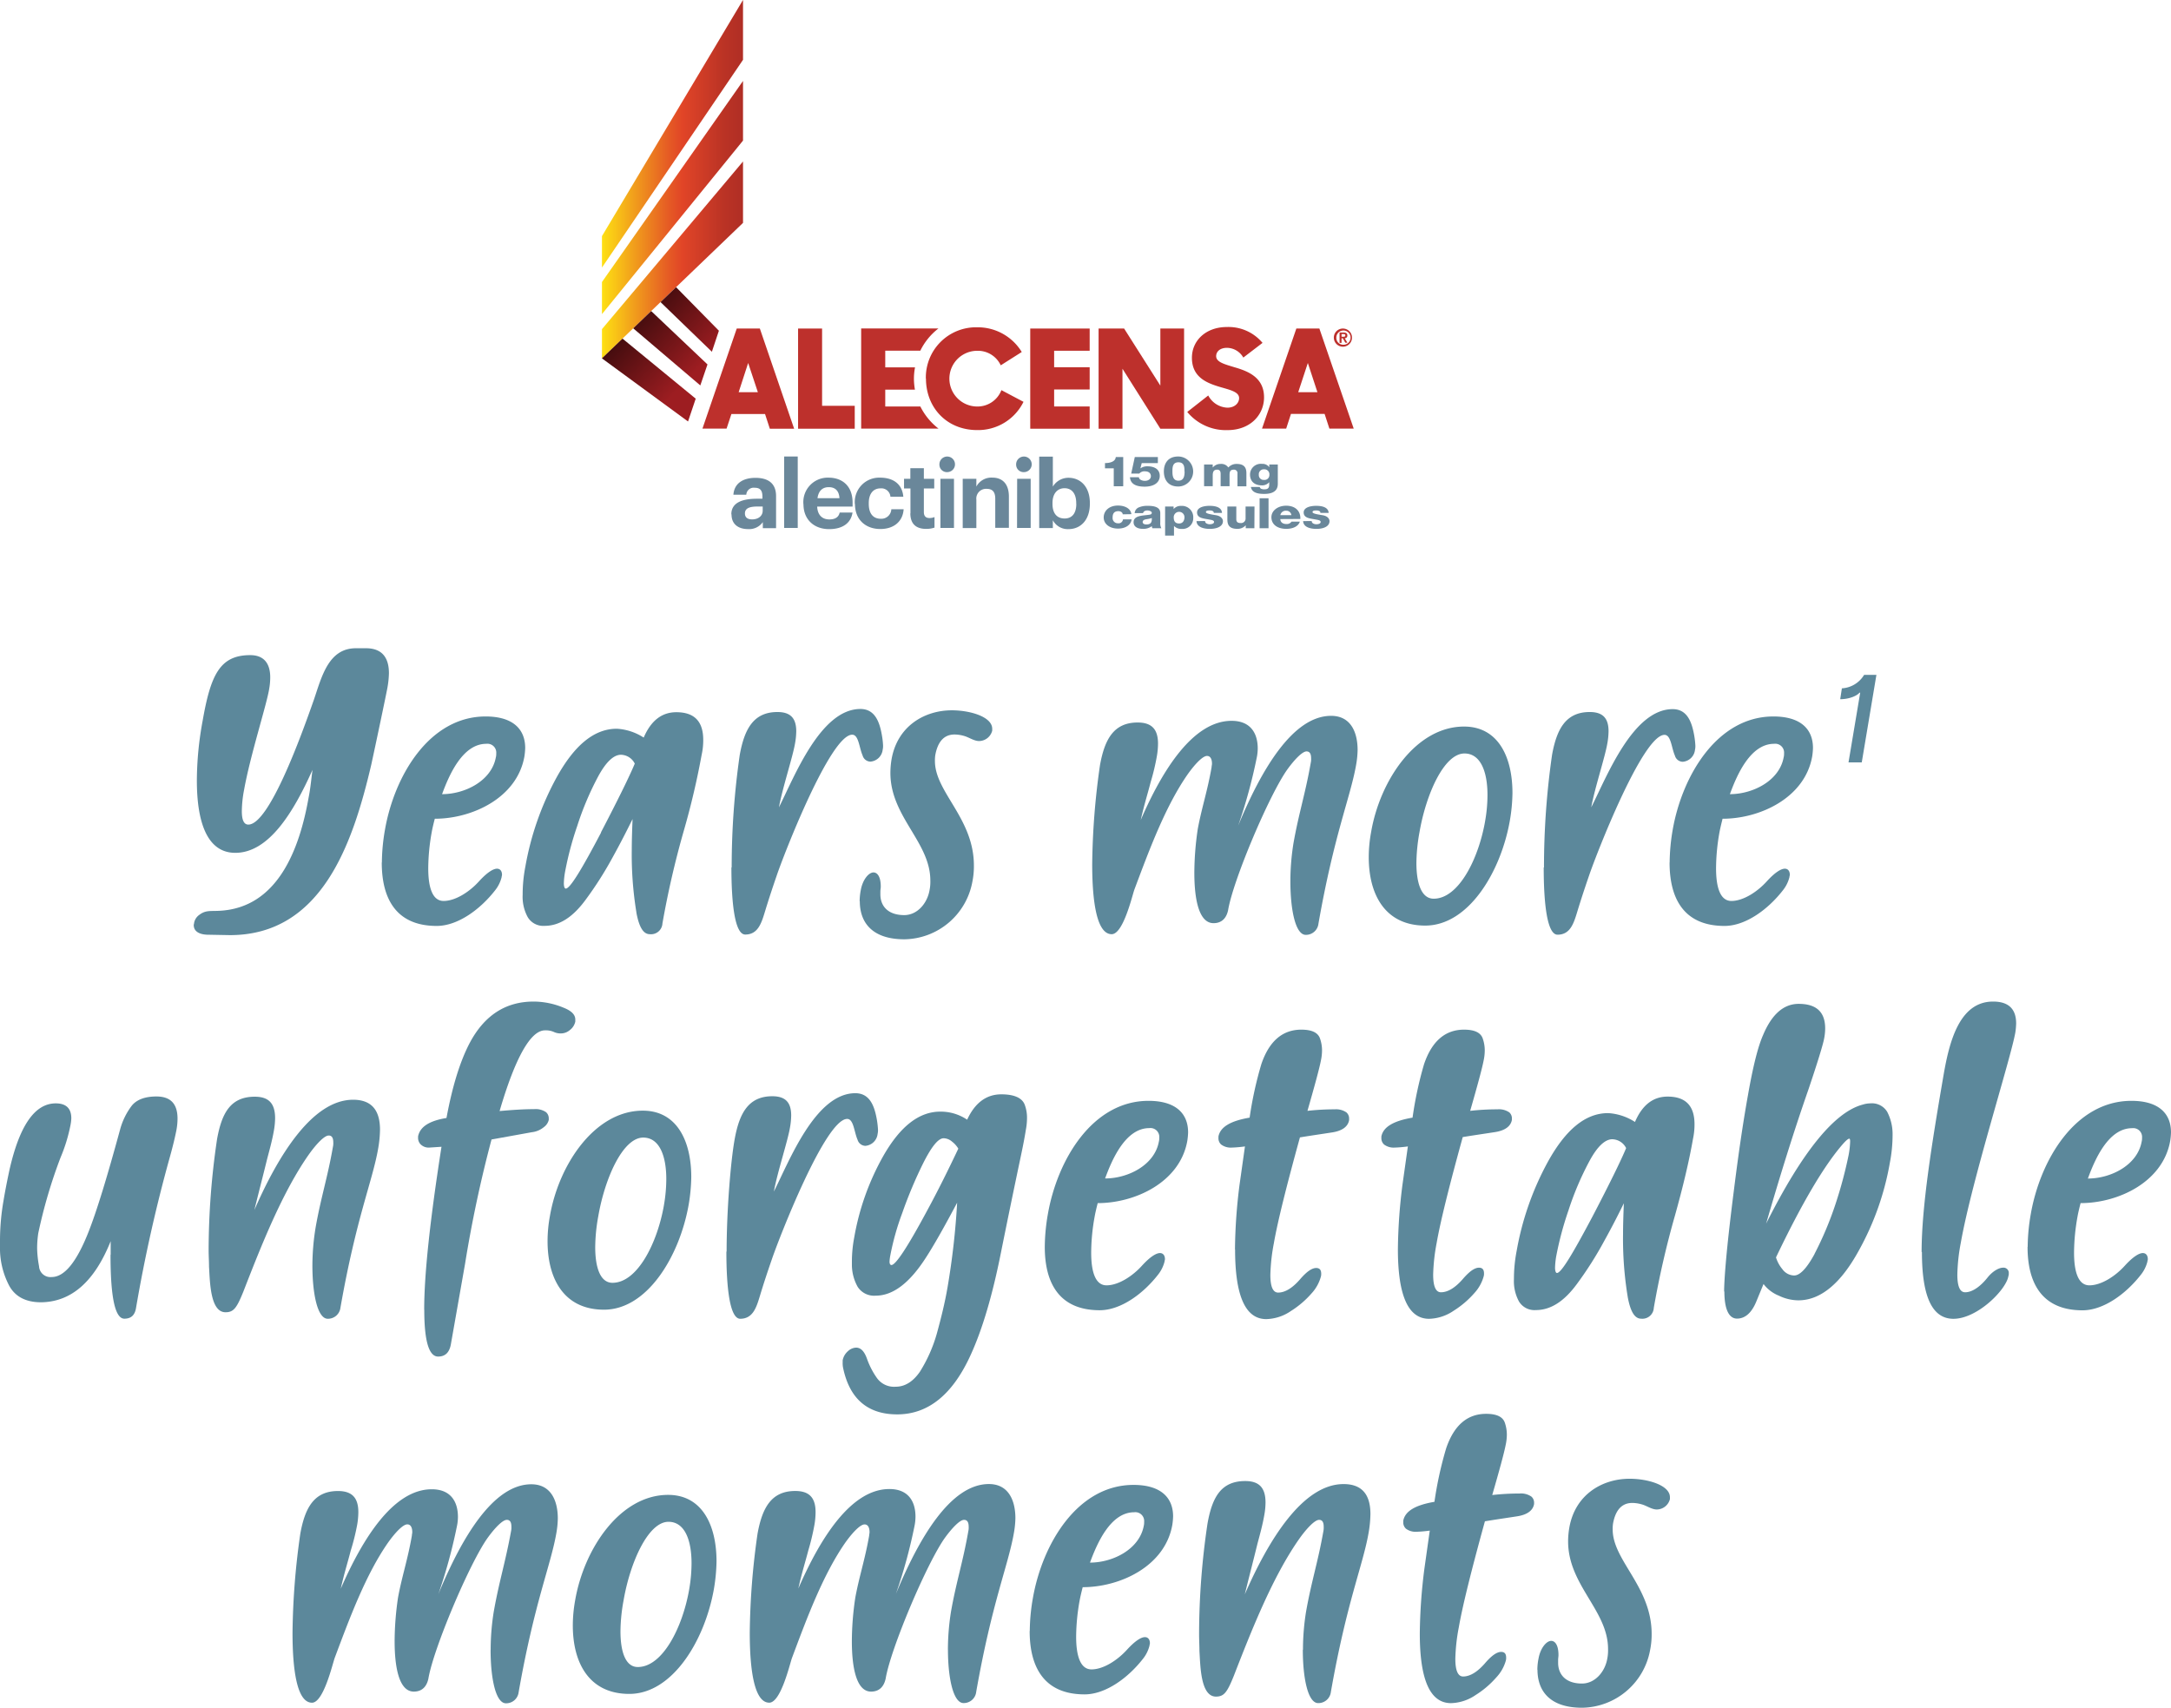 <svg xmlns="http://www.w3.org/2000/svg" xmlns:xlink="http://www.w3.org/1999/xlink" viewBox="0 0 557.14 438.29"><defs><style>.cls-1{isolation:isolate;}.cls-2{fill:#6a879a;}.cls-3{fill:#bd302c;}.cls-4{fill:url(#linear-gradient);}.cls-5{fill:url(#linear-gradient-2);}.cls-6{fill:url(#linear-gradient-3);}.cls-7{mix-blend-mode:multiply;}.cls-8{fill:url(#linear-gradient-4);}.cls-9{fill:url(#linear-gradient-5);}.cls-10{fill:url(#linear-gradient-6);}.cls-11{fill:#5c889b;}</style><linearGradient id="linear-gradient" x1="154.48" y1="34.33" x2="190.67" y2="34.33" gradientUnits="userSpaceOnUse"><stop offset="0" stop-color="#fee013"/><stop offset="0.23" stop-color="#f19d1c"/><stop offset="0.46" stop-color="#e65e24"/><stop offset="0.57" stop-color="#e14527"/><stop offset="0.63" stop-color="#d94127"/><stop offset="0.86" stop-color="#bb3325"/><stop offset="1" stop-color="#b02e25"/></linearGradient><linearGradient id="linear-gradient-2" x1="154.48" y1="66.7" x2="190.68" y2="66.7" xlink:href="#linear-gradient"/><linearGradient id="linear-gradient-3" x1="154.48" y1="50.7" x2="190.68" y2="50.7" xlink:href="#linear-gradient"/><linearGradient id="linear-gradient-4" x1="178.71" y1="95" x2="152.9" y2="70.95" gradientUnits="userSpaceOnUse"><stop offset="0" stop-color="#9d1d21"/><stop offset="1"/></linearGradient><linearGradient id="linear-gradient-5" x1="171.96" y1="102.24" x2="146.16" y2="78.18" xlink:href="#linear-gradient-4"/><linearGradient id="linear-gradient-6" x1="184.91" y1="88.34" x2="159.11" y2="64.29" xlink:href="#linear-gradient-4"/></defs><g class="cls-1"><g id="Layer_2" data-name="Layer 2"><g id="Layer_1-2" data-name="Layer 1"><path class="cls-2" d="M283.57,120.19v-1.34c1.32,0,2.68-.37,2.78-1.55h1.9v7.5h-2.43v-4.61Z"/><path class="cls-2" d="M292.28,122.48c0,.59.82.93,1.51.93.89,0,1.56-.47,1.56-1.2s-.54-1.24-1.48-1.24a1.72,1.72,0,0,0-1.49.57H290.3l.92-4.24h5.92v1.55H293l-.35,1.37h0a2.94,2.94,0,0,1,1.83-.54c1.93,0,3.15.88,3.15,2.44,0,1.85-1.67,2.78-3.85,2.78s-3.66-.63-3.8-2.42Z"/><path class="cls-2" d="M298.68,121c0-2,1-3.84,3.67-3.84a3.85,3.85,0,0,1,0,7.7c-2.66,0-3.67-1.85-3.67-3.86m5.29,0c0-1,0-2.35-1.55-2.35s-1.54,1.38-1.54,2.35.08,2.37,1.54,2.37S304,122,304,121"/><path class="cls-2" d="M309,119.21h2.22V120h0a2.5,2.5,0,0,1,2-.93,2.16,2.16,0,0,1,2,.91,2.8,2.8,0,0,1,2.18-.91c2.22,0,2.46,1.35,2.46,2.41v3.34h-2.29v-3.28a.88.88,0,0,0-.95-1c-1,0-1.08.6-1.08,1.51v2.73h-2.29v-3.17c0-.66-.24-1.07-.86-1.07-.82,0-1.17.38-1.17,1.52v2.72H309Z"/><path class="cls-2" d="M327.92,124.12c0,.92-.21,2.64-3.48,2.64-1.63,0-3.17-.29-3.43-1.79h2.28a.63.63,0,0,0,.4.49,2.11,2.11,0,0,0,.83.12c1.09,0,1.2-.62,1.2-1.31v-.52h0a2.39,2.39,0,0,1-1.86.82c-2.11,0-3.07-1.21-3.07-2.78a2.77,2.77,0,0,1,3.07-2.74,2.14,2.14,0,0,1,1.87.86h0v-.7h2.19Zm-3.54-3.67a1.26,1.26,0,0,0-1.33,1.4,1.23,1.23,0,0,0,1.32,1.32,1.25,1.25,0,0,0,1.39-1.31,1.28,1.28,0,0,0-1.38-1.41"/><path class="cls-2" d="M288.12,132c0-.48-.53-.81-1.11-.81-1.28,0-1.48.87-1.48,1.65a1.33,1.33,0,0,0,1.36,1.46,1.14,1.14,0,0,0,1.3-1h2.22c-.2,1.5-1.65,2.36-3.51,2.36-2.1,0-3.66-1.15-3.66-2.86s1.41-3.05,3.66-3.05c1.73,0,3.28.73,3.44,2.21Z"/><path class="cls-2" d="M291.19,131.7a1.7,1.7,0,0,1,1.09-1.49,5.6,5.6,0,0,1,2.22-.39c1.66,0,3.26.29,3.26,1.87v2.45a2.66,2.66,0,0,0,.27,1.43h-2.3a1.88,1.88,0,0,1-.14-.53,3.59,3.59,0,0,1-2.3.69c-1.33,0-2.38-.54-2.38-1.69,0-1.82,2.48-1.68,4.07-1.94.38-.06.6-.17.6-.51s-.63-.58-1.1-.58c-.64,0-1,.22-1.15.69Zm3,2.9c1.09,0,1.46-.49,1.4-1.65a7.11,7.11,0,0,1-1.41.31c-.51.09-.94.27-.94.71s.44.63.95.63"/><path class="cls-2" d="M299,130h2.18v.65h0a2.4,2.4,0,0,1,1.92-.81,2.9,2.9,0,0,1,3.12,3.08,2.74,2.74,0,0,1-2.94,2.83,2.64,2.64,0,0,1-2-.76h0v2.47H299Zm2.21,2.74c0,1,.35,1.61,1.38,1.61s1.38-.85,1.38-1.61a1.38,1.38,0,1,0-2.76,0"/><path class="cls-2" d="M309.26,133.73a.7.7,0,0,0,.37.62,1.72,1.72,0,0,0,.85.2c.45,0,1.08-.15,1.08-.59s-.72-.52-1.12-.6c-1.44-.29-3.24-.32-3.24-1.83,0-1.34,1.81-1.71,3.19-1.71,1.53,0,3.13.36,3.21,1.81h-2.11a.49.49,0,0,0-.3-.48,1.54,1.54,0,0,0-.72-.14c-.38,0-1,0-1,.42s1.54.62,2.59.8c1.41.23,1.78,1.05,1.78,1.51,0,1.5-1.78,2-3.36,2s-3.35-.44-3.42-2Z"/><path class="cls-2" d="M321.91,135.57h-2.22v-.76h0a2.79,2.79,0,0,1-2.13.92c-2,0-2.58-.92-2.58-2.39V130h2.29v3.24c0,.75.4,1,1.13,1a1.16,1.16,0,0,0,1.25-1.24v-3h2.29Z"/><rect class="cls-2" x="323.25" y="127.88" width="2.29" height="7.69"/><path class="cls-2" d="M328.57,133.22c0,.77.59,1.27,1.56,1.27a1.45,1.45,0,0,0,1.31-.61h2.14c-.42,1.29-1.91,1.85-3.47,1.85-2.28,0-3.83-1.1-3.83-3,0-1.71,1.71-2.94,3.77-2.94,2.51,0,3.76,1.51,3.65,3.4Zm2.84-1a1.29,1.29,0,0,0-1.36-1.14,1.4,1.4,0,0,0-1.48,1.14Z"/><path class="cls-2" d="M336.62,133.73a.71.71,0,0,0,.38.62,1.67,1.67,0,0,0,.85.2c.44,0,1.07-.15,1.07-.59s-.71-.52-1.11-.6c-1.45-.29-3.25-.32-3.25-1.83,0-1.34,1.82-1.71,3.19-1.71,1.54,0,3.14.36,3.22,1.81h-2.12a.48.48,0,0,0-.29-.48,1.59,1.59,0,0,0-.73-.14c-.38,0-1,0-1,.42s1.53.62,2.58.8c1.42.23,1.78,1.05,1.78,1.51,0,1.5-1.78,2-3.35,2s-3.35-.44-3.42-2Z"/><path class="cls-2" d="M270.19,133.52v2h-3.5V117.2h3.5v7.69a4.68,4.68,0,0,1,4-2.27c3.09,0,5.5,2.3,5.5,6.47v.19c0,4.17-2.36,6.52-5.5,6.52a4.33,4.33,0,0,1-4-2.28m6-4.21v-.2c0-2.56-1.25-3.81-3-3.81s-3.09,1.28-3.09,3.81v.2c0,2.53,1.21,3.76,3.11,3.76s3-1.31,3-3.76"/><path class="cls-2" d="M187.68,132c0-2.94,2.7-4,6.56-4h1.42v-.5c0-1.51-.46-2.32-2-2.32a1.9,1.9,0,0,0-2.14,1.79h-3.31c.22-3,2.58-4.33,5.66-4.33s5.29,1.26,5.29,4.69v8.22h-3.4V134a4.27,4.27,0,0,1-3.81,1.79c-2.3,0-4.22-1.11-4.22-3.77m8-.92V130h-1.35c-2,0-3.21.43-3.21,1.78,0,.92.56,1.52,1.84,1.52,1.54,0,2.72-.84,2.72-2.25"/><rect class="cls-2" x="201.24" y="117.16" width="3.48" height="18.34"/><path class="cls-2" d="M206.16,129.35v-.2a6.27,6.27,0,0,1,6.49-6.56c3.26,0,6.15,1.91,6.15,6.42v1h-9.09c.09,2.1,1.23,3.3,3.13,3.3,1.62,0,2.42-.7,2.64-1.76h3.3c-.41,2.73-2.58,4.25-6,4.25-3.82,0-6.59-2.39-6.59-6.42m9.24-1.52c-.12-1.9-1.08-2.83-2.75-2.83s-2.63,1-2.89,2.83Z"/><path class="cls-2" d="M219.36,129.35v-.2a6.27,6.27,0,0,1,6.51-6.56c2.93,0,5.63,1.28,5.95,4.9h-3.31a2.33,2.33,0,0,0-2.56-2.15c-1.82,0-3,1.35-3,3.77v.19c0,2.53,1.14,3.84,3.09,3.84a2.56,2.56,0,0,0,2.7-2.44h3.16c-.19,3-2.36,5.07-6,5.07s-6.49-2.29-6.49-6.42"/><path class="cls-2" d="M233.65,131.76v-6.39H232v-2.49h1.62v-2.72h3.47v2.72h2.66v2.49h-2.66v6.08c0,1,.51,1.5,1.4,1.5a3.25,3.25,0,0,0,1.33-.25v2.71a6.62,6.62,0,0,1-2.13.33c-2.66,0-4.07-1.34-4.07-4"/><path class="cls-2" d="M241.08,119.26a2,2,0,1,1,2,1.91,1.91,1.91,0,0,1-2-1.91m.26,3.62h3.48V135.5h-3.48Z"/><path class="cls-2" d="M247.06,122.88h3.5v2a4.36,4.36,0,0,1,4.11-2.3c2.48,0,4.24,1.5,4.24,4.88v8h-3.5V128c0-1.72-.67-2.54-2.22-2.54a2.5,2.5,0,0,0-2.63,2.77v7.29h-3.5Z"/><path class="cls-2" d="M260.77,119.26a2,2,0,1,1,2,1.91,1.91,1.91,0,0,1-2-1.91m.26,3.62h3.47V135.5H261Z"/><path class="cls-3" d="M236.18,104.32h-9V100h7.62a16.11,16.11,0,0,1-.26-2.8,15.52,15.52,0,0,1,.28-2.91h-7.64V90h9a16.2,16.2,0,0,1,4.65-5.7H221V110h19.85a16.41,16.41,0,0,1-4.68-5.71"/><path class="cls-3" d="M189.07,84.32H195l8.8,25.71h-6.24l-1.23-3.77H187.7L186.46,110h-6.19Zm.49,16.34h4.93L192,93.16Z"/><polygon class="cls-3" points="204.81 84.32 210.97 84.32 210.97 104.15 219.35 104.15 219.35 110.03 204.81 110.03 204.81 84.32"/><path class="cls-3" d="M237.6,97.17A12.88,12.88,0,0,1,250.77,84a13.21,13.21,0,0,1,11.44,6.34l-5.39,3.42a6.47,6.47,0,0,0-6-3.73,7.15,7.15,0,0,0-.06,14.3,6.57,6.57,0,0,0,6.23-4.2l5.67,3a13,13,0,0,1-11.86,7.25c-7.93,0-13.17-5.87-13.17-13.2"/><polygon class="cls-3" points="264.39 84.32 279.64 84.32 279.64 90.02 270.52 90.02 270.52 94.25 279.64 94.25 279.64 99.96 270.52 99.96 270.52 104.32 279.64 104.32 279.64 110.03 264.39 110.03 264.39 84.32"/><polygon class="cls-3" points="281.93 84.32 288.48 84.32 297.78 98.97 297.78 84.32 303.87 84.32 303.87 110.03 297.78 110.03 288.06 94.64 288.06 110.03 281.93 110.03 281.93 84.32"/><path class="cls-3" d="M304.68,105.73l5.39-4.23a5.83,5.83,0,0,0,4.92,3.13c1.87,0,3-1.18,3-2.46,0-1.58-2.25-2.08-4.75-2.81-3.39-1-7.36-2.44-7.36-7.54,0-4.48,3.66-7.89,8.94-7.89A11.36,11.36,0,0,1,324,88l-4.93,3.77a4.9,4.9,0,0,0-4.19-2.5c-1.76,0-2.78.94-2.78,2.14,0,1.55,2.22,2.08,4.75,2.86,3.45,1,7.54,2.6,7.54,7.71,0,4.4-3.42,8.41-9.41,8.41a12.84,12.84,0,0,1-10.31-4.68"/><path class="cls-3" d="M332.68,84.32h5.91L347.4,110h-6.24l-1.23-3.77H331.3L330.07,110h-6.2Zm.48,16.34h4.93l-2.46-7.5Z"/><polygon class="cls-4" points="190.67 0 154.48 60.6 154.48 68.67 190.68 15.35 190.68 0 190.67 0"/><polygon class="cls-5" points="154.48 84.47 154.48 91.96 154.48 91.96 159.75 86.9 162.5 84.26 167.11 79.83 169.5 77.54 169.5 77.54 169.51 77.53 171.72 75.41 190.68 57.2 190.68 41.44 154.48 84.47"/><polygon class="cls-6" points="154.48 72.38 154.48 80.62 190.68 36.08 190.68 20.77 154.48 72.38"/><g class="cls-7"><polygon class="cls-8" points="162.5 84.26 179.72 98.92 181.56 93.53 167.11 79.83 162.5 84.26"/></g><polygon class="cls-9" points="154.48 91.96 154.48 91.98 176.57 108.17 178.54 102.32 159.75 86.9 154.48 91.96"/><polygon class="cls-10" points="171.72 75.41 169.51 77.53 182.69 90.28 184.49 84.88 173.5 73.7 171.72 75.41"/><path class="cls-3" d="M344.69,84.32a2.33,2.33,0,1,1-2.39,2.33,2.32,2.32,0,0,1,2.39-2.33m0,4.16a1.83,1.83,0,1,0-1.75-1.83,1.77,1.77,0,0,0,1.75,1.83m-.92-3.14h1c.65,0,1,.2,1,.77a.65.65,0,0,1-.68.7l.69,1.14h-.54l-.63-1.12h-.33V88h-.51Zm.51,1.09h.46c.3,0,.51-.05.51-.36s-.29-.33-.53-.33h-.44Z"/><path class="cls-11" d="M53.07,239.89c-2-.1-3.35-.89-3.35-2.47,0-.19.1-.39.1-.59a3.26,3.26,0,0,1,1.38-2.07c1.58-1.18,2.76-.89,5-1,15.18-.69,20.71-16.07,23-29.08.5-2.47.69-4.93,1-7.1-4.93,11-11.24,21.3-19.82,21.3-7.59,0-9.86-8.68-9.86-18.54A85.56,85.56,0,0,1,52,185c2.07-11.83,4.44-16.86,12.22-16.86,3.46,0,5.13,2.07,5.13,5.72a17.54,17.54,0,0,1-.29,3.06c-.69,4.14-4.84,17-6.41,25.73a30.69,30.69,0,0,0-.59,5.53c0,2.17.49,3.45,1.67,3.45,5.33,0,13.51-22.58,16.86-32.15,2-5.91,3.75-13.11,10.75-13.11H93.9c4.63,0,5.91,3,5.91,6.41a23.67,23.67,0,0,1-.39,3.74c-.3,1.68-3,14.5-4.14,19.73C90.54,216.52,82.56,240,59,240Z"/><path class="cls-11" d="M98,221.35a50.33,50.33,0,0,1,.79-8.38c2.46-14.1,11.53-29.09,25.83-29.09,7,0,10.16,3.25,10.16,8.09a17.18,17.18,0,0,1-.2,2.16c-1.87,10.65-13.41,16-23,16-.3,1.18-.6,2.37-.79,3.45a53.49,53.49,0,0,0-.89,9.27c0,4.93,1.08,8.38,3.94,8.38,3.06,0,6.71-2.37,9.17-5.13,2-2.17,3.55-3.15,4.54-3.15.79,0,1.28.59,1.28,1.58,0,.19-.1.39-.1.59a8.75,8.75,0,0,1-1.57,3.25c-3.85,5-9.67,9.27-15.09,9.27-10.26,0-14.1-6.8-14.1-16.27m29.28-27a3.61,3.61,0,0,0,.1-1,2.27,2.27,0,0,0-2.56-2.47c-6.11,0-9.57,8.09-11.34,12.92,5.92,0,12.72-3.45,13.8-9.47"/><path class="cls-11" d="M163.32,234.17A91.82,91.82,0,0,1,162.13,218c0-2.47.1-5,.2-7.79-1.48,3-3.16,6.31-5.13,9.86a92.2,92.2,0,0,1-6.9,10.84c-3.25,4.44-6.71,6.71-10.55,6.71a4.64,4.64,0,0,1-4.34-2.27,10.9,10.9,0,0,1-1.28-5.72,37.35,37.35,0,0,1,.69-7.2,74.57,74.57,0,0,1,7.89-22.67c4.63-8.48,9.76-12.73,15.58-12.73a14.15,14.15,0,0,1,6.9,2.27c1.87-4.34,4.63-6.51,8.38-6.51,4.64,0,6.9,2.37,6.9,7.1a17,17,0,0,1-.39,3.75,200.77,200.77,0,0,1-4.64,19.72A233.05,233.05,0,0,0,170,237a2.93,2.93,0,0,1-3.25,2.76c-1.68,0-2.76-1.87-3.45-5.62m-9.08-20.51c4.64-8.88,7.5-14.79,8.68-17.65a4.07,4.07,0,0,0-3.55-2.27c-1.87,0-3.84,1.87-5.82,5.52A76.37,76.37,0,0,0,148.13,212,82.51,82.51,0,0,0,145,223.82a19.48,19.48,0,0,0-.3,2.85c0,.89.2,1.39.49,1.39,1.09,0,4.05-4.84,9.07-14.4"/><path class="cls-11" d="M187.77,222.63a202.32,202.32,0,0,1,2.07-28.89c1.19-6.51,3.45-11,9.67-11,3.35,0,4.83,1.58,4.83,4.94a18.37,18.37,0,0,1-.3,3.05c-.59,3.55-3.25,11.54-4.14,16.47,3.94-7.79,10.65-25.24,20.91-25.24,3.74,0,4.93,3.35,5.52,6.8a20.22,20.22,0,0,1,.29,2.56,4.41,4.41,0,0,1-.1,1.09,3.44,3.44,0,0,1-3.15,3.06,2.13,2.13,0,0,1-2-1.58c-.89-2-1-5.33-2.67-5.33-5.62,0-17.55,30.77-19.32,36-1.09,3.16-2.07,6.12-3,9.17s-1.78,6.12-5.13,6.12c-2.66,0-3.55-7.89-3.55-17.26"/><path class="cls-11" d="M220.61,231.31a15.41,15.41,0,0,1,.29-2.86c.5-2.76,2.07-4.54,3.26-4.54,1,0,1.87,1.09,1.87,3.65,0,.4-.1.79-.1,1.28v.69c0,3.06,2,5.33,6.12,5.33,3.35,0,5.91-3,6.5-6.41a10.72,10.72,0,0,0,.2-2.47c0-9.86-10.25-16.36-10.25-27.61a22.2,22.2,0,0,1,.29-3.45c1.48-8.58,8.48-12.62,15.48-12.62,4.74,0,10.36,1.68,10.36,4.74v.49a3.53,3.53,0,0,1-3.35,2.66c-1.19,0-2.37-.79-3.46-1.18a9,9,0,0,0-2.86-.5c-2.86,0-4.33,2.07-4.93,5.23a8.93,8.93,0,0,0-.1,1.58c0,8,10,14.69,10,26.82a20,20,0,0,1-.39,4.14,18,18,0,0,1-17.45,14.79c-8.19,0-11.44-4.24-11.44-9.76"/><path class="cls-11" d="M331.15,226.18a61.33,61.33,0,0,1,.79-9.76c1.38-7.79,3.05-12.72,4.43-20.61a4.37,4.37,0,0,0,.1-1.18c0-.89-.2-1.78-1.18-1.78s-2.86,1.78-4.93,4.64c-4.64,6.51-13.91,28.4-15.19,36.09-.39,1.87-1.48,3.35-3.74,3.35-3.85,0-4.93-6.41-4.93-12.92a78.16,78.16,0,0,1,.88-11.24c1-5.42,2.47-9.66,3.55-15.87,0-.3.1-.6.1-.89,0-1-.3-2-1.28-2s-2.76,1.67-4.83,4.53c-5.82,8.28-10,19.62-13.81,29.78-.59,1.68-2.86,11.44-5.82,11.44-3.84,0-5-8.38-5-17.95a189.07,189.07,0,0,1,2-25.44c1.18-6.51,3.45-10.94,9.66-10.94,3.55,0,5.23,1.67,5.23,5.42a19.53,19.53,0,0,1-.3,3.25,57.76,57.76,0,0,1-1.58,6.61c-.78,3.06-1.57,5.42-2.56,9.76C298.31,197.59,306.2,185,316.06,185c4.93,0,6.71,3.26,6.71,7.1a12,12,0,0,1-.3,2.57,133.68,133.68,0,0,1-4.73,17.25c5.91-14.29,14-28.2,23.86-28.2,5.13,0,6.8,4.34,6.8,8.78a23.78,23.78,0,0,1-.39,3.84c-1.48,8.39-5.62,17.75-9.66,40.73a3.22,3.22,0,0,1-3.26,2.86c-2.66,0-3.94-6.51-3.94-13.71"/><path class="cls-11" d="M351.26,220a35.59,35.59,0,0,1,.6-6.41c2.26-13.31,11.53-27.12,23.86-27.12,8.68,0,12.42,7.69,12.42,17.06a44.83,44.83,0,0,1-.69,7.2c-2.36,13.21-10.65,26.82-21.69,26.82-10.25,0-14.5-7.89-14.5-17.55m29.88-9.37a38.5,38.5,0,0,0,.59-6.6c0-6-1.77-10.65-5.91-10.65-5.23,0-9.86,10.45-11.54,20.21a45.73,45.73,0,0,0-.79,7.89c0,5.22,1.28,9.17,4.44,9.17,6.41,0,11.54-10.26,13.21-20"/><path class="cls-11" d="M396.23,222.63a202.32,202.32,0,0,1,2.07-28.89c1.18-6.51,3.45-11,9.67-11,3.35,0,4.83,1.58,4.83,4.94a18.37,18.37,0,0,1-.3,3.05c-.59,3.55-3.25,11.54-4.14,16.47C412.3,199.46,419,182,429.26,182c3.75,0,4.93,3.35,5.53,6.8a22.23,22.23,0,0,1,.29,2.56,4.41,4.41,0,0,1-.1,1.09,3.44,3.44,0,0,1-3.15,3.06,2.13,2.13,0,0,1-2-1.58c-.89-2-1-5.33-2.67-5.33-5.62,0-17.55,30.77-19.32,36-1.09,3.16-2.07,6.12-3,9.17s-1.78,6.12-5.13,6.12c-2.66,0-3.55-7.89-3.55-17.26"/><path class="cls-11" d="M428.48,221.35a51.36,51.36,0,0,1,.78-8.38c2.47-14.1,11.54-29.09,25.84-29.09,7,0,10.16,3.25,10.16,8.09a17.18,17.18,0,0,1-.2,2.16c-1.88,10.65-13.41,16-23,16-.29,1.18-.59,2.37-.79,3.45a53.42,53.42,0,0,0-.88,9.27c0,4.93,1.08,8.38,3.94,8.38,3.06,0,6.71-2.37,9.17-5.13,2-2.17,3.55-3.15,4.54-3.15.79,0,1.28.59,1.28,1.58,0,.19-.1.39-.1.59a8.79,8.79,0,0,1-1.58,3.25c-3.84,5-9.66,9.27-15.08,9.27-10.26,0-14.1-6.8-14.1-16.27m29.28-27a3.61,3.61,0,0,0,.1-1,2.27,2.27,0,0,0-2.56-2.47c-6.12,0-9.57,8.09-11.34,12.92,5.91,0,12.72-3.45,13.8-9.47"/><path class="cls-11" d="M28.4,322v-3.45c-4.14,10.35-10.06,15.58-17.85,15.68-3.84,0-6.61-1.38-8.18-4.24A20.73,20.73,0,0,1,0,319.76v-1.08a59.88,59.88,0,0,1,.89-10.45c.39-2.37.89-4.93,1.48-7.7C4.93,289,8.88,283.18,14.3,283.18c2.66,0,4,1.28,4,3.85a10.78,10.78,0,0,1-.2,1.67,41.73,41.73,0,0,1-2.56,8.38,129.47,129.47,0,0,0-5.72,19.43,26.12,26.12,0,0,0-.29,3.94,28.25,28.25,0,0,0,.49,4.54,2.93,2.93,0,0,0,3.25,2.76c3.26,0,6.41-3.85,9.47-11.64,2.17-5.52,4.83-14.29,8.08-26.22a17.72,17.72,0,0,1,3-6.12c1.28-1.58,3.45-2.36,6.31-2.36,3.65,0,5.43,1.87,5.43,5.71a16.4,16.4,0,0,1-.3,3c-.29,1.48-.79,3.65-1.58,6.51a387.67,387.67,0,0,0-8.77,39.05c-.3,1.87-1.28,2.76-3,2.76-2.37,0-3.55-5.42-3.55-16.37"/><path class="cls-11" d="M80.17,324.79A61.33,61.33,0,0,1,81,315c1.38-7.79,3.05-12.72,4.43-20.61a4.37,4.37,0,0,0,.1-1.18c0-.89-.19-1.78-1.18-1.78s-2.86,1.78-4.93,4.64c-7,9.86-12.52,24-17,35.5-1.68,4.14-2.47,5.22-4.54,5.22-3.94,0-4-7.79-4.24-11.73,0-1.38-.1-2.76-.1-4.24a194.82,194.82,0,0,1,2.17-28.5c1.19-6.51,3.36-10.85,9.67-10.85,3.55,0,5.22,1.68,5.22,5.53a19.38,19.38,0,0,1-.29,3.05c-.5,2.86-1.19,5.23-1.78,7.5-1.08,4.43-2.07,8.18-3.25,13,6.11-14,14.89-28.3,25.34-28.3,5,0,6.9,3,6.9,7.69a30.3,30.3,0,0,1-.49,4.93c-1.48,8.39-5.62,17.75-9.66,40.73a3.22,3.22,0,0,1-3.26,2.86c-2.66,0-3.94-6.51-3.94-13.71"/><path class="cls-11" d="M108.86,336.13c0-9,1.48-22.88,4.44-41.81l-3.06.2a2.91,2.91,0,0,1-2.36-.89,2.37,2.37,0,0,1-.59-1.58v-.39c.49-2.47,2.86-4,7.29-4.73,1.48-8,3.45-14.5,6-19.33,3.74-7,9.17-10.55,16.37-10.55a20.16,20.16,0,0,1,7.69,1.58c2,.79,3,1.77,3,3.05v.5a3.69,3.69,0,0,1-1.38,2.17,3.56,3.56,0,0,1-2.37.88,4,4,0,0,1-1.78-.39,5.11,5.11,0,0,0-2.26-.4c-3.65,0-7.6,6.91-11.64,20.71,3.25-.29,6.21-.49,8.88-.49a4.7,4.7,0,0,1,3.05.79,2.1,2.1,0,0,1,.69,1.58v.39a3.23,3.23,0,0,1-1.28,1.87,5.83,5.83,0,0,1-3.06,1.29l-10.35,1.87a324.55,324.55,0,0,0-6.8,31.95l-3.65,20.7c-.4,2.08-1.48,3.06-3.26,3.06-2.36,0-3.55-4-3.55-12"/><path class="cls-11" d="M140.52,318.58a35.56,35.56,0,0,1,.59-6.41c2.27-13.31,11.54-27.12,23.86-27.12,8.68,0,12.43,7.69,12.43,17.06a46,46,0,0,1-.69,7.2c-2.37,13.21-10.65,26.82-21.7,26.82-10.25,0-14.49-7.89-14.49-17.55m29.88-9.37a39.53,39.53,0,0,0,.59-6.6c0-6-1.78-10.65-5.92-10.65-5.23,0-9.86,10.45-11.54,20.21a45.68,45.68,0,0,0-.78,7.89c0,5.22,1.28,9.17,4.43,9.17,6.41,0,11.54-10.26,13.22-20"/><path class="cls-11" d="M186.47,321.24c0-10.75,1.08-23.47,2.07-28.89,1.18-6.51,3.45-11,9.66-11,3.36,0,4.84,1.58,4.84,4.94a18.37,18.37,0,0,1-.3,3.05c-.59,3.55-3.25,11.54-4.14,16.47,3.94-7.79,10.65-25.24,20.9-25.24,3.75,0,4.93,3.35,5.53,6.8a22.23,22.23,0,0,1,.29,2.56,4.41,4.41,0,0,1-.1,1.09,3.44,3.44,0,0,1-3.15,3.06,2.15,2.15,0,0,1-2-1.58c-.88-2-1-5.33-2.66-5.33-5.62,0-17.55,30.77-19.32,36-1.09,3.16-2.08,6.12-3,9.17s-1.78,6.12-5.13,6.12c-2.66,0-3.55-7.89-3.55-17.26"/><path class="cls-11" d="M216.35,351a6,6,0,0,1-.1-1.28v-.59a4.13,4.13,0,0,1,1.38-2.37,3.21,3.21,0,0,1,2.07-.89c1.18,0,2.07.89,2.76,2.76a20.16,20.16,0,0,0,2.56,5,5.39,5.39,0,0,0,4.84,2.27q3.54,0,6.21-3.84a37.77,37.77,0,0,0,4.34-9.77c1.08-3.94,2.07-7.88,2.76-11.93a193.65,193.65,0,0,0,2.46-21.69c-3.35,6.31-6,11-8.08,14.2-4.14,6.41-8.38,9.66-12.82,9.66a5,5,0,0,1-4.63-2.27,11.67,11.67,0,0,1-1.48-5.62v-.88a33.21,33.21,0,0,1,.59-6.12,65.17,65.17,0,0,1,7.49-21c4.34-7.59,9.17-11.34,14.6-11.34a12.1,12.1,0,0,1,6.9,2.07c2-4.34,4.93-6.51,8.77-6.51,3.26,0,5.33.89,6,2.66a9.5,9.5,0,0,1,.59,3.46,16.38,16.38,0,0,1-.3,3c-.39,2.47-.88,4.84-1.38,7.2q-2.65,12.57-5,24.26c-2.17,10.94-4.74,19.62-7.7,26.13Q242.24,363,230.25,363C222.66,363,218,359,216.35,351m21.49-40.13c3-5.52,5.62-10.85,8.09-16.07a6.35,6.35,0,0,0-1.58-1.78,3.45,3.45,0,0,0-2.17-.89c-1.38,0-3.05,2.07-5.12,6.12a112.94,112.94,0,0,0-5.53,13.11,66.42,66.42,0,0,0-3.05,10.85,11.13,11.13,0,0,0-.2,1.58c0,.59.2.88.49.88,1.09,0,4.14-4.63,9.07-13.8"/><path class="cls-11" d="M268.12,320a50.33,50.33,0,0,1,.79-8.38c2.46-14.1,11.53-29.09,25.83-29.09,7,0,10.16,3.25,10.16,8.09a17.18,17.18,0,0,1-.2,2.16c-1.87,10.65-13.41,16-23,16-.29,1.18-.59,2.37-.78,3.45a52.52,52.52,0,0,0-.89,9.27c0,4.93,1.08,8.38,3.94,8.38,3.06,0,6.71-2.37,9.17-5.13,2-2.17,3.55-3.15,4.54-3.15.79,0,1.28.59,1.28,1.58,0,.19-.1.39-.1.59A8.86,8.86,0,0,1,297.3,327c-3.84,5-9.66,9.27-15.08,9.27-10.26,0-14.1-6.8-14.1-16.27m29.28-27a3.61,3.61,0,0,0,.1-1,2.27,2.27,0,0,0-2.56-2.47c-6.12,0-9.57,8.09-11.34,12.92,5.91,0,12.72-3.45,13.8-9.47"/><path class="cls-11" d="M316.93,320.65A139.58,139.58,0,0,1,318.11,304l1.38-9.77a31.5,31.5,0,0,1-3.45.3,4.09,4.09,0,0,1-2.66-.79,2.14,2.14,0,0,1-.69-1.68v-.39c.49-2.47,3.15-4,8-4.83a96.82,96.82,0,0,1,3-13.71c2-5.91,5.43-8.87,10.26-8.87,2.76,0,4.34.79,4.83,2.36a9.23,9.23,0,0,1,.49,3,12.57,12.57,0,0,1-.29,2.57c-.4,2.07-1.58,6.41-3.45,12.91a62.33,62.33,0,0,1,7-.39,4.68,4.68,0,0,1,3,.79,2.06,2.06,0,0,1,.69,1.58v.39c-.29,1.68-1.77,2.76-4.33,3.16s-5.23.78-8.29,1.28c-3.45,12.52-5.72,21.59-6.7,27.21a48.9,48.9,0,0,0-.89,8.09c0,3.06.69,4.53,2,4.53,1.78,0,3.75-1.18,5.82-3.64,1.58-1.78,2.86-2.67,3.94-2.67.89,0,1.29.5,1.29,1.48a2.4,2.4,0,0,1-.1.79,10.38,10.38,0,0,1-2.37,4.24,23.84,23.84,0,0,1-5.32,4.54,11.69,11.69,0,0,1-6.31,2.07c-5.33,0-8-5.92-8-17.85"/><path class="cls-11" d="M358.74,320.65A139.58,139.58,0,0,1,359.92,304l1.38-9.77a31.5,31.5,0,0,1-3.45.3,4.09,4.09,0,0,1-2.66-.79,2.18,2.18,0,0,1-.69-1.68v-.39c.49-2.47,3.15-4,8-4.83a95.76,95.76,0,0,1,2.95-13.71c2-5.91,5.43-8.87,10.26-8.87,2.76,0,4.34.79,4.83,2.36a9.23,9.23,0,0,1,.49,3,12.57,12.57,0,0,1-.29,2.57c-.4,2.07-1.58,6.41-3.45,12.91a62.33,62.33,0,0,1,7-.39,4.68,4.68,0,0,1,3.05.79A2.06,2.06,0,0,1,388,287v.39c-.29,1.68-1.77,2.76-4.33,3.16s-5.23.78-8.29,1.28c-3.45,12.52-5.72,21.59-6.7,27.21a48.9,48.9,0,0,0-.89,8.09c0,3.06.69,4.53,2,4.53,1.78,0,3.75-1.18,5.82-3.64,1.58-1.78,2.86-2.67,3.94-2.67.89,0,1.29.5,1.29,1.48a2.4,2.4,0,0,1-.1.79,10.38,10.38,0,0,1-2.37,4.24,23.84,23.84,0,0,1-5.32,4.54,11.69,11.69,0,0,1-6.31,2.07c-5.33,0-8-5.92-8-17.85"/><path class="cls-11" d="M417.71,332.78a91.82,91.82,0,0,1-1.19-16.17c0-2.47.1-5,.2-7.79-1.48,3.05-3.16,6.31-5.13,9.86a92.2,92.2,0,0,1-6.9,10.84c-3.25,4.44-6.71,6.71-10.55,6.71A4.64,4.64,0,0,1,389.8,334a10.9,10.9,0,0,1-1.28-5.72,37.35,37.35,0,0,1,.69-7.2,74.57,74.57,0,0,1,7.89-22.67c4.63-8.48,9.76-12.73,15.58-12.73a14.18,14.18,0,0,1,6.9,2.27c1.87-4.34,4.63-6.51,8.38-6.51,4.63,0,6.9,2.37,6.9,7.1a17.65,17.65,0,0,1-.39,3.75c-1,5.72-2.57,12.33-4.64,19.72a230.38,230.38,0,0,0-5.42,23.67,2.93,2.93,0,0,1-3.25,2.76c-1.68,0-2.76-1.87-3.45-5.62m-9.08-20.51c4.64-8.88,7.5-14.79,8.68-17.65a4.07,4.07,0,0,0-3.55-2.27c-1.87,0-3.84,1.87-5.82,5.52a76.37,76.37,0,0,0-5.42,12.72,84.12,84.12,0,0,0-3.16,11.84,20.65,20.65,0,0,0-.29,2.85c0,.89.2,1.39.49,1.39,1.09,0,4-4.84,9.07-14.4"/><path class="cls-11" d="M442.46,331.5v-.4c.09-4.43.88-12.82,2.46-25.24,1.09-8.78,2.27-17.06,3.65-24.75q1.92-11,3.85-15.38c2.26-5.43,5.32-8.09,9.17-8.09,4.53,0,6.8,2.07,6.8,6.31a13.61,13.61,0,0,1-.3,2.76c-.29,1.48-1.57,5.72-4,12.92-3.84,11-7.39,22.48-10.85,34.41,9.27-18.44,17.56-28.69,24.85-30.56a6.66,6.66,0,0,1,1.88-.3,4.57,4.57,0,0,1,4.34,2.17,12.34,12.34,0,0,1,1.38,5.72,37.62,37.62,0,0,1-.69,7.3A71.57,71.57,0,0,1,477,321c-4.64,8.48-9.86,12.73-15.48,12.73a11.69,11.69,0,0,1-5-1.19,9.25,9.25,0,0,1-3.95-3l-1.87,4.54c-1.18,2.86-2.86,4.34-4.93,4.34s-3.25-2.37-3.25-7m23.17-9.67A86.74,86.74,0,0,0,471.05,309a110.49,110.49,0,0,0,3.35-12.52,21.61,21.61,0,0,0,.4-3.55c0-.49-.1-.69-.2-.69-.29,0-.79.4-1.58,1.28-4.93,5.62-10.65,15.39-17.25,29.19a8.65,8.65,0,0,0,1.67,3.06,3.78,3.78,0,0,0,3,1.58c1.48,0,3.26-1.88,5.23-5.53"/><path class="cls-11" d="M493.14,321.34c0-11.73,2.66-28.1,5.62-45.36,1.48-8.58,4.05-18.93,12.72-18.93,4.44,0,5.92,2.37,5.92,5.62a19,19,0,0,1-.2,2.27c-1.18,6.8-11.14,37.86-14,54a47.82,47.82,0,0,0-.89,8.19c0,2.86.59,4.53,2,4.53,2.17,0,4.34-2,5.72-3.74s3-2.57,4-2.57a1.35,1.35,0,0,1,1.48,1.48,1.63,1.63,0,0,1-.1.69c-.59,3.55-8,10.95-14.1,10.95-5.92,0-8.09-6.71-8.09-17.16"/><path class="cls-11" d="M520.36,320a50.33,50.33,0,0,1,.79-8.38c2.46-14.1,11.53-29.09,25.83-29.09,7,0,10.16,3.25,10.16,8.09a17.18,17.18,0,0,1-.2,2.16c-1.87,10.65-13.41,16-23,16-.3,1.18-.6,2.37-.79,3.45a53.49,53.49,0,0,0-.89,9.27c0,4.93,1.08,8.38,3.94,8.38,3.06,0,6.71-2.37,9.17-5.13,2-2.17,3.55-3.15,4.54-3.15.79,0,1.28.59,1.28,1.58,0,.19-.1.39-.1.59a8.82,8.82,0,0,1-1.57,3.25c-3.85,5-9.67,9.27-15.09,9.27-10.26,0-14.1-6.8-14.1-16.27m29.28-27a3.61,3.61,0,0,0,.1-1,2.27,2.27,0,0,0-2.56-2.47c-6.11,0-9.57,8.09-11.34,12.92,5.92,0,12.72-3.45,13.8-9.47"/><path class="cls-11" d="M125.92,423.4a61.33,61.33,0,0,1,.79-9.76c1.38-7.79,3-12.72,4.43-20.61a4.37,4.37,0,0,0,.1-1.18c0-.89-.19-1.78-1.18-1.78s-2.86,1.78-4.93,4.64c-4.64,6.51-13.9,28.4-15.19,36.09-.39,1.87-1.48,3.35-3.74,3.35-3.85,0-4.93-6.41-4.93-12.92a78.16,78.16,0,0,1,.88-11.24c1-5.42,2.47-9.66,3.55-15.87,0-.3.1-.6.1-.89,0-1-.29-2-1.28-2s-2.76,1.67-4.83,4.53c-5.82,8.28-10,19.62-13.81,29.78C85.29,427.25,83,437,80.07,437c-3.85,0-5-8.38-5-17.95a189.07,189.07,0,0,1,2-25.44c1.18-6.51,3.45-10.94,9.66-10.94,3.55,0,5.23,1.67,5.23,5.42a19.53,19.53,0,0,1-.3,3.25A57.76,57.76,0,0,1,90,398c-.78,3.06-1.57,5.42-2.56,9.76,5.62-12.91,13.51-25.54,23.37-25.54,4.93,0,6.71,3.26,6.71,7.1a12,12,0,0,1-.3,2.57,133.68,133.68,0,0,1-4.73,17.25c5.91-14.29,14-28.2,23.86-28.2,5.13,0,6.8,4.34,6.8,8.78a23.78,23.78,0,0,1-.39,3.84c-1.48,8.39-5.62,17.75-9.66,40.73a3.22,3.22,0,0,1-3.26,2.86c-2.66,0-3.94-6.51-3.94-13.71"/><path class="cls-11" d="M147,417.19a36.49,36.49,0,0,1,.59-6.41c2.27-13.31,11.54-27.12,23.87-27.12,8.67,0,12.42,7.69,12.42,17.06a46,46,0,0,1-.69,7.2c-2.37,13.21-10.65,26.82-21.69,26.82-10.26,0-14.5-7.89-14.5-17.55m29.88-9.37a39.55,39.55,0,0,0,.59-6.61c0-6-1.77-10.64-5.92-10.64-5.22,0-9.86,10.45-11.53,20.21a44.77,44.77,0,0,0-.79,7.89c0,5.22,1.28,9.17,4.44,9.17,6.41,0,11.53-10.26,13.21-20"/><path class="cls-11" d="M243.26,423.4a62.52,62.52,0,0,1,.79-9.76c1.38-7.79,3.06-12.72,4.44-20.61a4.37,4.37,0,0,0,.1-1.18c0-.89-.2-1.78-1.19-1.78s-2.85,1.78-4.93,4.64c-4.63,6.51-13.9,28.4-15.18,36.09-.4,1.87-1.48,3.35-3.75,3.35-3.84,0-4.93-6.41-4.93-12.92A76.51,76.51,0,0,1,219.5,410c1-5.42,2.46-9.66,3.55-15.87,0-.3.1-.6.1-.89,0-1-.3-2-1.28-2s-2.77,1.67-4.84,4.53c-5.81,8.28-10,19.62-13.8,29.78-.59,1.68-2.86,11.44-5.82,11.44-3.84,0-5-8.38-5-17.95a189.07,189.07,0,0,1,2-25.44c1.19-6.51,3.46-10.94,9.67-10.94,3.55,0,5.22,1.67,5.22,5.42a19.46,19.46,0,0,1-.29,3.25,60,60,0,0,1-1.58,6.61c-.79,3.06-1.58,5.42-2.56,9.76,5.62-12.91,13.51-25.54,23.37-25.54,4.93,0,6.7,3.26,6.7,7.1a12.57,12.57,0,0,1-.29,2.57,132.16,132.16,0,0,1-4.74,17.25c5.92-14.29,14-28.2,23.87-28.2,5.12,0,6.8,4.34,6.8,8.78a23.77,23.77,0,0,1-.4,3.84c-1.47,8.39-5.62,17.75-9.66,40.73a3.21,3.21,0,0,1-3.25,2.86c-2.66,0-4-6.51-4-13.71"/><path class="cls-11" d="M264.27,418.57a50.33,50.33,0,0,1,.79-8.38c2.46-14.1,11.53-29.09,25.83-29.09,7,0,10.16,3.25,10.16,8.09a17.18,17.18,0,0,1-.2,2.16c-1.87,10.65-13.41,16-23,16-.3,1.18-.59,2.37-.79,3.45a53.49,53.49,0,0,0-.89,9.27c0,4.93,1.09,8.38,3.94,8.38,3.06,0,6.71-2.37,9.18-5.13,2-2.17,3.54-3.15,4.53-3.15.79,0,1.28.59,1.28,1.58,0,.19-.1.39-.1.59a8.82,8.82,0,0,1-1.57,3.25c-3.85,5-9.67,9.27-15.09,9.27-10.26,0-14.1-6.8-14.1-16.27m29.29-27a4,4,0,0,0,.09-1,2.27,2.27,0,0,0-2.56-2.47c-6.11,0-9.56,8.09-11.34,12.92,5.92,0,12.72-3.45,13.81-9.47"/><path class="cls-11" d="M334.38,423.4a61.33,61.33,0,0,1,.79-9.76c1.38-7.79,3.05-12.72,4.44-20.61a4.84,4.84,0,0,0,.09-1.18c0-.89-.19-1.78-1.18-1.78s-2.86,1.78-4.93,4.64c-7,9.86-12.52,24-17,35.5-1.68,4.14-2.47,5.22-4.54,5.22-3.94,0-4-7.79-4.24-11.73,0-1.38-.09-2.76-.09-4.24a193.42,193.42,0,0,1,2.17-28.5c1.18-6.51,3.35-10.85,9.66-10.85,3.55,0,5.22,1.68,5.22,5.53a18.25,18.25,0,0,1-.29,3.05c-.49,2.86-1.18,5.23-1.78,7.5-1.08,4.43-2.07,8.18-3.25,13,6.11-14,14.89-28.3,25.34-28.3,5,0,6.9,3,6.9,7.69a30.3,30.3,0,0,1-.49,4.93c-1.48,8.39-5.62,17.75-9.66,40.73a3.22,3.22,0,0,1-3.26,2.86c-2.66,0-3.94-6.51-3.94-13.71"/><path class="cls-11" d="M364.36,419.26a139.58,139.58,0,0,1,1.18-16.66l1.38-9.77a31.5,31.5,0,0,1-3.45.3,4.09,4.09,0,0,1-2.66-.79,2.14,2.14,0,0,1-.69-1.68v-.39c.49-2.47,3.15-4,8-4.83a95.38,95.38,0,0,1,3-13.71c2-5.91,5.42-8.87,10.26-8.87,2.76,0,4.34.79,4.83,2.36a9.51,9.51,0,0,1,.49,3,12.57,12.57,0,0,1-.29,2.57c-.4,2.07-1.58,6.41-3.46,12.91a62.5,62.5,0,0,1,7-.39,4.7,4.7,0,0,1,3.05.79,2.06,2.06,0,0,1,.69,1.58V386c-.29,1.68-1.77,2.76-4.34,3.16s-5.22.78-8.28,1.28c-3.45,12.52-5.72,21.59-6.7,27.21a47.83,47.83,0,0,0-.89,8.09c0,3.06.69,4.53,2,4.53,1.78,0,3.75-1.18,5.82-3.64,1.58-1.78,2.86-2.67,3.94-2.67.89,0,1.28.5,1.28,1.48a2.65,2.65,0,0,1-.09.79A10.38,10.38,0,0,1,384,430.5a23.68,23.68,0,0,1-5.33,4.54,11.69,11.69,0,0,1-6.31,2.07c-5.32,0-8-5.92-8-17.85"/><path class="cls-11" d="M394.53,428.53a14.65,14.65,0,0,1,.3-2.86c.49-2.76,2.07-4.54,3.25-4.54,1,0,1.87,1.09,1.87,3.65,0,.4-.09.79-.09,1.28v.69c0,3.06,2,5.33,6.11,5.33,3.35,0,5.92-3,6.51-6.41a11.27,11.27,0,0,0,.19-2.47c0-9.86-10.25-16.36-10.25-27.61a21.09,21.09,0,0,1,.3-3.45c1.47-8.58,8.48-12.62,15.48-12.62,4.73,0,10.35,1.68,10.35,4.73v.5a3.53,3.53,0,0,1-3.35,2.66c-1.19,0-2.37-.79-3.45-1.18a9.09,9.09,0,0,0-2.86-.5c-2.86,0-4.34,2.07-4.93,5.23a8.88,8.88,0,0,0-.1,1.58c0,8,10,14.69,10,26.82a20,20,0,0,1-.4,4.14A18,18,0,0,1,406,438.29c-8.19,0-11.44-4.24-11.44-9.76"/><path class="cls-11" d="M477.78,195.67h-3.4l3-17.89h-.19c-.48.66-2.41,1.67-4.94,1.67l.43-2.79a7.14,7.14,0,0,0,5.7-3.45h3.16Z"/></g></g></g></svg>